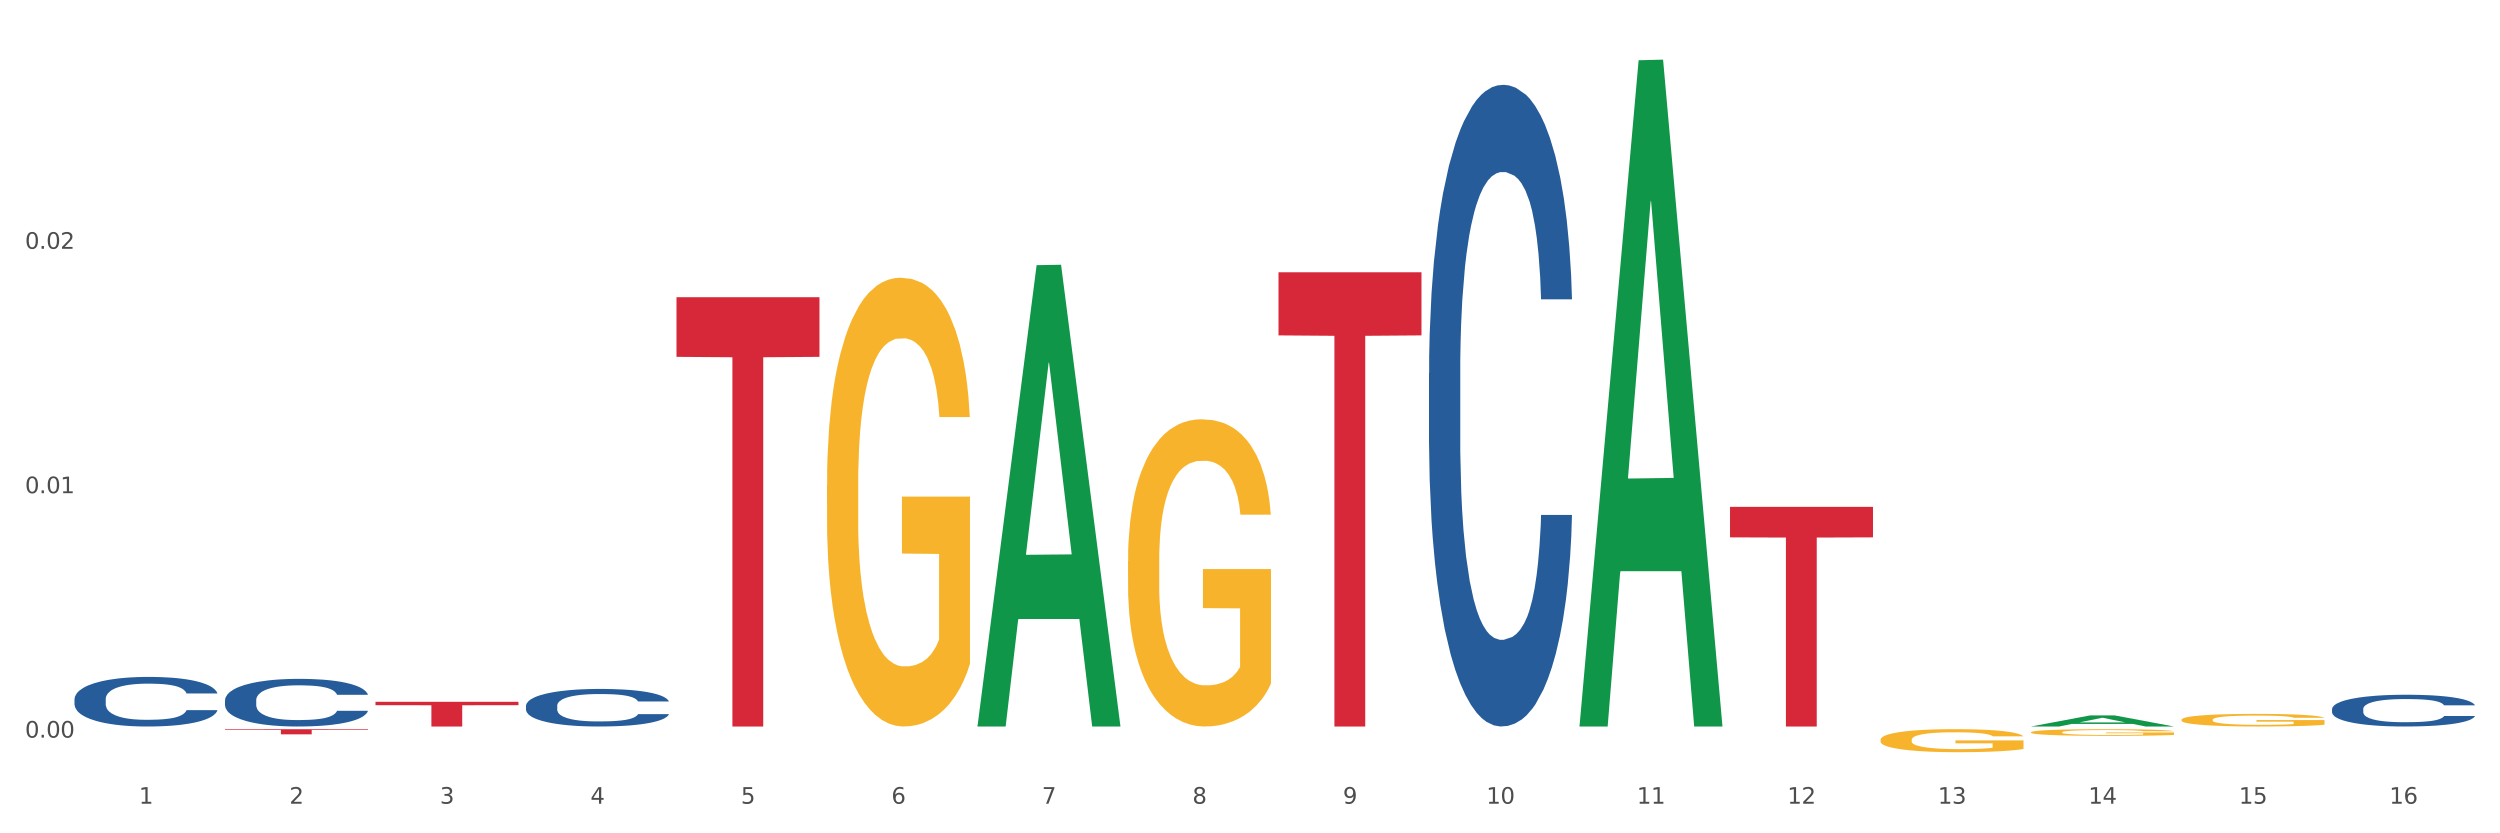 <?xml version="1.0" encoding="utf-8" standalone="no"?>
<!DOCTYPE svg PUBLIC "-//W3C//DTD SVG 1.1//EN"
  "http://www.w3.org/Graphics/SVG/1.1/DTD/svg11.dtd">
<svg xmlns:xlink="http://www.w3.org/1999/xlink" width="1080pt" height="360pt" viewBox="0 0 1080 360" xmlns="http://www.w3.org/2000/svg" version="1.1">
 <rect x="0" y="0" width="1080" height="360" fill="#333333" stroke="none"/>
 <defs>
  <style type="text/css">*{stroke-linejoin: round; stroke-linecap: butt}</style>
 </defs>
 <g id="figure_1">
  <g id="patch_1">
   <path d="M 0 360 
L 1080 360 
L 1080 0 
L 0 0 
z
" style="fill: #ffffff; stroke: #ffffff; stroke-linejoin: miter"/>
  </g>
  <g id="axes_1">
   <g id="matplotlib.axis_1">
    <g id="xtick_1">
     <g id="text_1">
      <!-- 1 -->
      <g style="fill: #4d4d4d" transform="translate(60.004 347.204) scale(0.096 -0.096)">
       <defs>
        <path id="DejaVuSans-31" d="M 794 531 
L 1825 531 
L 1825 4091 
L 703 3866 
L 703 4441 
L 1819 4666 
L 2450 4666 
L 2450 531 
L 3481 531 
L 3481 0 
L 794 0 
L 794 531 
z
" transform="scale(0.016)"/>
       </defs>
       <use xlink:href="#DejaVuSans-31"/>
      </g>
     </g>
    </g>
    <g id="xtick_2">
     <g id="text_2">
      <!-- 2 -->
      <g style="fill: #4d4d4d" transform="translate(125.021 347.204) scale(0.096 -0.096)">
       <defs>
        <path id="DejaVuSans-32" d="M 1228 531 
L 3431 531 
L 3431 0 
L 469 0 
L 469 531 
Q 828 903 1448 1529 
Q 2069 2156 2228 2338 
Q 2531 2678 2651 2914 
Q 2772 3150 2772 3378 
Q 2772 3750 2511 3984 
Q 2250 4219 1831 4219 
Q 1534 4219 1204 4116 
Q 875 4013 500 3803 
L 500 4441 
Q 881 4594 1212 4672 
Q 1544 4750 1819 4750 
Q 2544 4750 2975 4387 
Q 3406 4025 3406 3419 
Q 3406 3131 3298 2873 
Q 3191 2616 2906 2266 
Q 2828 2175 2409 1742 
Q 1991 1309 1228 531 
z
" transform="scale(0.016)"/>
       </defs>
       <use xlink:href="#DejaVuSans-32"/>
      </g>
     </g>
    </g>
    <g id="xtick_3">
     <g id="text_3">
      <!-- 3 -->
      <g style="fill: #4d4d4d" transform="translate(190.039 347.204) scale(0.096 -0.096)">
       <defs>
        <path id="DejaVuSans-33" d="M 2597 2516 
Q 3050 2419 3304 2112 
Q 3559 1806 3559 1356 
Q 3559 666 3084 287 
Q 2609 -91 1734 -91 
Q 1441 -91 1130 -33 
Q 819 25 488 141 
L 488 750 
Q 750 597 1062 519 
Q 1375 441 1716 441 
Q 2309 441 2620 675 
Q 2931 909 2931 1356 
Q 2931 1769 2642 2001 
Q 2353 2234 1838 2234 
L 1294 2234 
L 1294 2753 
L 1863 2753 
Q 2328 2753 2575 2939 
Q 2822 3125 2822 3475 
Q 2822 3834 2567 4026 
Q 2313 4219 1838 4219 
Q 1578 4219 1281 4162 
Q 984 4106 628 3988 
L 628 4550 
Q 988 4650 1302 4700 
Q 1616 4750 1894 4750 
Q 2613 4750 3031 4423 
Q 3450 4097 3450 3541 
Q 3450 3153 3228 2886 
Q 3006 2619 2597 2516 
z
" transform="scale(0.016)"/>
       </defs>
       <use xlink:href="#DejaVuSans-33"/>
      </g>
     </g>
    </g>
    <g id="xtick_4">
     <g id="text_4">
      <!-- 4 -->
      <g style="fill: #4d4d4d" transform="translate(255.056 347.204) scale(0.096 -0.096)">
       <defs>
        <path id="DejaVuSans-34" d="M 2419 4116 
L 825 1625 
L 2419 1625 
L 2419 4116 
z
M 2253 4666 
L 3047 4666 
L 3047 1625 
L 3713 1625 
L 3713 1100 
L 3047 1100 
L 3047 0 
L 2419 0 
L 2419 1100 
L 313 1100 
L 313 1709 
L 2253 4666 
z
" transform="scale(0.016)"/>
       </defs>
       <use xlink:href="#DejaVuSans-34"/>
      </g>
     </g>
    </g>
    <g id="xtick_5">
     <g id="text_5">
      <!-- 5 -->
      <g style="fill: #4d4d4d" transform="translate(320.073 347.204) scale(0.096 -0.096)">
       <defs>
        <path id="DejaVuSans-35" d="M 691 4666 
L 3169 4666 
L 3169 4134 
L 1269 4134 
L 1269 2991 
Q 1406 3038 1543 3061 
Q 1681 3084 1819 3084 
Q 2600 3084 3056 2656 
Q 3513 2228 3513 1497 
Q 3513 744 3044 326 
Q 2575 -91 1722 -91 
Q 1428 -91 1123 -41 
Q 819 9 494 109 
L 494 744 
Q 775 591 1075 516 
Q 1375 441 1709 441 
Q 2250 441 2565 725 
Q 2881 1009 2881 1497 
Q 2881 1984 2565 2268 
Q 2250 2553 1709 2553 
Q 1456 2553 1204 2497 
Q 953 2441 691 2322 
L 691 4666 
z
" transform="scale(0.016)"/>
       </defs>
       <use xlink:href="#DejaVuSans-35"/>
      </g>
     </g>
    </g>
    <g id="xtick_6">
     <g id="text_6">
      <!-- 6 -->
      <g style="fill: #4d4d4d" transform="translate(385.09 347.204) scale(0.096 -0.096)">
       <defs>
        <path id="DejaVuSans-36" d="M 2113 2584 
Q 1688 2584 1439 2293 
Q 1191 2003 1191 1497 
Q 1191 994 1439 701 
Q 1688 409 2113 409 
Q 2538 409 2786 701 
Q 3034 994 3034 1497 
Q 3034 2003 2786 2293 
Q 2538 2584 2113 2584 
z
M 3366 4563 
L 3366 3988 
Q 3128 4100 2886 4159 
Q 2644 4219 2406 4219 
Q 1781 4219 1451 3797 
Q 1122 3375 1075 2522 
Q 1259 2794 1537 2939 
Q 1816 3084 2150 3084 
Q 2853 3084 3261 2657 
Q 3669 2231 3669 1497 
Q 3669 778 3244 343 
Q 2819 -91 2113 -91 
Q 1303 -91 875 529 
Q 447 1150 447 2328 
Q 447 3434 972 4092 
Q 1497 4750 2381 4750 
Q 2619 4750 2861 4703 
Q 3103 4656 3366 4563 
z
" transform="scale(0.016)"/>
       </defs>
       <use xlink:href="#DejaVuSans-36"/>
      </g>
     </g>
    </g>
    <g id="xtick_7">
     <g id="text_7">
      <!-- 7 -->
      <g style="fill: #4d4d4d" transform="translate(450.108 347.204) scale(0.096 -0.096)">
       <defs>
        <path id="DejaVuSans-37" d="M 525 4666 
L 3525 4666 
L 3525 4397 
L 1831 0 
L 1172 0 
L 2766 4134 
L 525 4134 
L 525 4666 
z
" transform="scale(0.016)"/>
       </defs>
       <use xlink:href="#DejaVuSans-37"/>
      </g>
     </g>
    </g>
    <g id="xtick_8">
     <g id="text_8">
      <!-- 8 -->
      <g style="fill: #4d4d4d" transform="translate(515.125 347.204) scale(0.096 -0.096)">
       <defs>
        <path id="DejaVuSans-38" d="M 2034 2216 
Q 1584 2216 1326 1975 
Q 1069 1734 1069 1313 
Q 1069 891 1326 650 
Q 1584 409 2034 409 
Q 2484 409 2743 651 
Q 3003 894 3003 1313 
Q 3003 1734 2745 1975 
Q 2488 2216 2034 2216 
z
M 1403 2484 
Q 997 2584 770 2862 
Q 544 3141 544 3541 
Q 544 4100 942 4425 
Q 1341 4750 2034 4750 
Q 2731 4750 3128 4425 
Q 3525 4100 3525 3541 
Q 3525 3141 3298 2862 
Q 3072 2584 2669 2484 
Q 3125 2378 3379 2068 
Q 3634 1759 3634 1313 
Q 3634 634 3220 271 
Q 2806 -91 2034 -91 
Q 1263 -91 848 271 
Q 434 634 434 1313 
Q 434 1759 690 2068 
Q 947 2378 1403 2484 
z
M 1172 3481 
Q 1172 3119 1398 2916 
Q 1625 2713 2034 2713 
Q 2441 2713 2670 2916 
Q 2900 3119 2900 3481 
Q 2900 3844 2670 4047 
Q 2441 4250 2034 4250 
Q 1625 4250 1398 4047 
Q 1172 3844 1172 3481 
z
" transform="scale(0.016)"/>
       </defs>
       <use xlink:href="#DejaVuSans-38"/>
      </g>
     </g>
    </g>
    <g id="xtick_9">
     <g id="text_9">
      <!-- 9 -->
      <g style="fill: #4d4d4d" transform="translate(580.142 347.204) scale(0.096 -0.096)">
       <defs>
        <path id="DejaVuSans-39" d="M 703 97 
L 703 672 
Q 941 559 1184 500 
Q 1428 441 1663 441 
Q 2288 441 2617 861 
Q 2947 1281 2994 2138 
Q 2813 1869 2534 1725 
Q 2256 1581 1919 1581 
Q 1219 1581 811 2004 
Q 403 2428 403 3163 
Q 403 3881 828 4315 
Q 1253 4750 1959 4750 
Q 2769 4750 3195 4129 
Q 3622 3509 3622 2328 
Q 3622 1225 3098 567 
Q 2575 -91 1691 -91 
Q 1453 -91 1209 -44 
Q 966 3 703 97 
z
M 1959 2075 
Q 2384 2075 2632 2365 
Q 2881 2656 2881 3163 
Q 2881 3666 2632 3958 
Q 2384 4250 1959 4250 
Q 1534 4250 1286 3958 
Q 1038 3666 1038 3163 
Q 1038 2656 1286 2365 
Q 1534 2075 1959 2075 
z
" transform="scale(0.016)"/>
       </defs>
       <use xlink:href="#DejaVuSans-39"/>
      </g>
     </g>
    </g>
    <g id="xtick_10">
     <g id="text_10">
      <!-- 10 -->
      <g style="fill: #4d4d4d" transform="translate(642.105 347.204) scale(0.096 -0.096)">
       <defs>
        <path id="DejaVuSans-30" d="M 2034 4250 
Q 1547 4250 1301 3770 
Q 1056 3291 1056 2328 
Q 1056 1369 1301 889 
Q 1547 409 2034 409 
Q 2525 409 2770 889 
Q 3016 1369 3016 2328 
Q 3016 3291 2770 3770 
Q 2525 4250 2034 4250 
z
M 2034 4750 
Q 2819 4750 3233 4129 
Q 3647 3509 3647 2328 
Q 3647 1150 3233 529 
Q 2819 -91 2034 -91 
Q 1250 -91 836 529 
Q 422 1150 422 2328 
Q 422 3509 836 4129 
Q 1250 4750 2034 4750 
z
" transform="scale(0.016)"/>
       </defs>
       <use xlink:href="#DejaVuSans-31"/>
       <use xlink:href="#DejaVuSans-30" transform="translate(63.623 0)"/>
      </g>
     </g>
    </g>
    <g id="xtick_11">
     <g id="text_11">
      <!-- 11 -->
      <g style="fill: #4d4d4d" transform="translate(707.123 347.204) scale(0.096 -0.096)">
       <use xlink:href="#DejaVuSans-31"/>
       <use xlink:href="#DejaVuSans-31" transform="translate(63.623 0)"/>
      </g>
     </g>
    </g>
    <g id="xtick_12">
     <g id="text_12">
      <!-- 12 -->
      <g style="fill: #4d4d4d" transform="translate(772.14 347.204) scale(0.096 -0.096)">
       <use xlink:href="#DejaVuSans-31"/>
       <use xlink:href="#DejaVuSans-32" transform="translate(63.623 0)"/>
      </g>
     </g>
    </g>
    <g id="xtick_13">
     <g id="text_13">
      <!-- 13 -->
      <g style="fill: #4d4d4d" transform="translate(837.157 347.204) scale(0.096 -0.096)">
       <use xlink:href="#DejaVuSans-31"/>
       <use xlink:href="#DejaVuSans-33" transform="translate(63.623 0)"/>
      </g>
     </g>
    </g>
    <g id="xtick_14">
     <g id="text_14">
      <!-- 14 -->
      <g style="fill: #4d4d4d" transform="translate(902.174 347.204) scale(0.096 -0.096)">
       <use xlink:href="#DejaVuSans-31"/>
       <use xlink:href="#DejaVuSans-34" transform="translate(63.623 0)"/>
      </g>
     </g>
    </g>
    <g id="xtick_15">
     <g id="text_15">
      <!-- 15 -->
      <g style="fill: #4d4d4d" transform="translate(967.192 347.204) scale(0.096 -0.096)">
       <use xlink:href="#DejaVuSans-31"/>
       <use xlink:href="#DejaVuSans-35" transform="translate(63.623 0)"/>
      </g>
     </g>
    </g>
    <g id="xtick_16">
     <g id="text_16">
      <!-- 16 -->
      <g style="fill: #4d4d4d" transform="translate(1032.209 347.204) scale(0.096 -0.096)">
       <use xlink:href="#DejaVuSans-31"/>
       <use xlink:href="#DejaVuSans-36" transform="translate(63.623 0)"/>
      </g>
     </g>
    </g>
    <g id="xtick_17"/>
    <g id="xtick_18"/>
    <g id="xtick_19"/>
    <g id="xtick_20"/>
    <g id="xtick_21"/>
    <g id="xtick_22"/>
    <g id="xtick_23"/>
    <g id="xtick_24"/>
    <g id="xtick_25"/>
    <g id="xtick_26"/>
    <g id="xtick_27"/>
    <g id="xtick_28"/>
    <g id="xtick_29"/>
    <g id="xtick_30"/>
    <g id="xtick_31"/>
   </g>
   <g id="matplotlib.axis_2">
    <g id="ytick_1">
     <g id="text_17">
      <!-- 0.00 -->
      <g style="fill: #4d4d4d" transform="translate(10.8 318.653) scale(0.096 -0.096)">
       <defs>
        <path id="DejaVuSans-2e" d="M 684 794 
L 1344 794 
L 1344 0 
L 684 0 
L 684 794 
z
" transform="scale(0.016)"/>
       </defs>
       <use xlink:href="#DejaVuSans-30"/>
       <use xlink:href="#DejaVuSans-2e" transform="translate(63.623 0)"/>
       <use xlink:href="#DejaVuSans-30" transform="translate(95.41 0)"/>
       <use xlink:href="#DejaVuSans-30" transform="translate(159.033 0)"/>
      </g>
     </g>
    </g>
    <g id="ytick_2">
     <g id="text_18">
      <!-- 0.01 -->
      <g style="fill: #4d4d4d" transform="translate(10.8 213.067) scale(0.096 -0.096)">
       <use xlink:href="#DejaVuSans-30"/>
       <use xlink:href="#DejaVuSans-2e" transform="translate(63.623 0)"/>
       <use xlink:href="#DejaVuSans-30" transform="translate(95.41 0)"/>
       <use xlink:href="#DejaVuSans-31" transform="translate(159.033 0)"/>
      </g>
     </g>
    </g>
    <g id="ytick_3">
     <g id="text_19">
      <!-- 0.02 -->
      <g style="fill: #4d4d4d" transform="translate(10.8 107.481) scale(0.096 -0.096)">
       <use xlink:href="#DejaVuSans-30"/>
       <use xlink:href="#DejaVuSans-2e" transform="translate(63.623 0)"/>
       <use xlink:href="#DejaVuSans-30" transform="translate(95.41 0)"/>
       <use xlink:href="#DejaVuSans-32" transform="translate(159.033 0)"/>
      </g>
     </g>
    </g>
    <g id="ytick_4"/>
    <g id="ytick_5"/>
    <g id="ytick_6"/>
   </g>
   <g id="PolyCollection_1">
    <path d="M 422.278 313.474 
L 422.342 313.287 
L 447.813 114.555 
L 458.383 114.367 
L 484.045 313.849 
L 471.819 313.849 
L 466.279 267.397 
L 439.981 267.397 
L 439.79 268.146 
L 434.441 313.849 
L 422.278 313.849 
L 422.278 313.474 
L 443.292 239.675 
L 462.968 239.488 
L 453.225 156.886 
L 453.098 156.511 
L 452.971 157.073 
L 443.228 239.488 
L 443.292 239.675 
L 422.278 313.474 
z
" clip-path="url(#p95d3f6e213)" style="fill: #109648"/>
    <path d="M 682.347 313.308 
L 682.411 313.037 
L 707.882 26.03 
L 718.452 25.759 
L 744.114 313.849 
L 731.888 313.849 
L 726.348 246.763 
L 700.05 246.763 
L 699.859 247.845 
L 694.51 313.849 
L 682.347 313.849 
L 682.347 313.308 
L 703.361 206.728 
L 723.037 206.458 
L 713.294 87.164 
L 713.167 86.623 
L 713.04 87.435 
L 703.297 206.458 
L 703.361 206.728 
L 682.347 313.308 
z
" clip-path="url(#p95d3f6e213)" style="fill: #109648"/>
    <path d="M 877.399 313.84 
L 877.463 313.835 
L 902.933 309.06 
L 913.504 309.055 
L 939.166 313.849 
L 926.94 313.849 
L 921.4 312.732 
L 895.101 312.732 
L 894.91 312.75 
L 889.561 313.849 
L 877.399 313.849 
L 877.399 313.84 
L 898.412 312.066 
L 918.089 312.062 
L 908.346 310.077 
L 908.219 310.068 
L 908.091 310.081 
L 898.349 312.062 
L 898.412 312.066 
L 877.399 313.84 
z
" clip-path="url(#p95d3f6e213)" style="fill: #109648"/>
    <path d="M 97.192 302.515 
L 97.265 302.496 
L 97.265 301.97 
L 97.484 301.255 
L 98.287 299.94 
L 99.31 298.944 
L 101.062 297.778 
L 102.011 297.29 
L 103.252 296.744 
L 105.807 295.861 
L 108.728 295.109 
L 110.772 294.696 
L 112.305 294.433 
L 115.737 293.963 
L 117.708 293.756 
L 119.752 293.587 
L 121.505 293.474 
L 124.425 293.342 
L 126.761 293.286 
L 129.463 293.267 
L 131.726 293.286 
L 134.719 293.361 
L 139.1 293.587 
L 140.779 293.718 
L 143.042 293.944 
L 145.379 294.245 
L 147.277 294.545 
L 149.467 294.978 
L 151.731 295.542 
L 153.921 296.256 
L 155.454 296.914 
L 156.695 297.609 
L 157.79 298.455 
L 158.594 299.376 
L 158.959 300.146 
L 145.598 300.146 
L 145.233 299.451 
L 144.503 298.699 
L 143.773 298.192 
L 142.969 297.778 
L 141.728 297.308 
L 140.633 297.008 
L 138.808 296.65 
L 137.129 296.425 
L 135.741 296.293 
L 134.062 296.181 
L 130.485 296.068 
L 127.929 296.068 
L 126.323 296.105 
L 124.352 296.199 
L 122.673 296.331 
L 120.701 296.557 
L 119.168 296.801 
L 117.635 297.12 
L 116.759 297.346 
L 115.445 297.759 
L 114.569 298.098 
L 113.4 298.68 
L 112.743 299.094 
L 111.575 300.165 
L 111.064 300.955 
L 110.845 301.5 
L 110.699 302.101 
L 110.699 305.033 
L 111.137 306.349 
L 111.502 306.913 
L 112.086 307.552 
L 113.181 308.379 
L 114.788 309.187 
L 116.467 309.77 
L 117.854 310.127 
L 119.168 310.39 
L 120.482 310.597 
L 122.089 310.785 
L 123.403 310.898 
L 125.374 311.01 
L 127.71 311.067 
L 129.536 311.067 
L 133.259 310.973 
L 134.938 310.879 
L 136.545 310.747 
L 138.297 310.541 
L 139.684 310.315 
L 140.487 310.146 
L 141.801 309.789 
L 142.823 309.413 
L 143.7 308.98 
L 144.284 308.605 
L 144.941 308.041 
L 145.452 307.402 
L 145.598 307.063 
L 158.959 307.063 
L 158.667 307.74 
L 158.156 308.398 
L 157.133 309.281 
L 156.33 309.789 
L 155.089 310.409 
L 153.775 310.935 
L 151.95 311.518 
L 150.27 311.95 
L 148.518 312.326 
L 146.62 312.664 
L 143.188 313.134 
L 141.947 313.266 
L 139.319 313.491 
L 137.275 313.623 
L 134.281 313.755 
L 131.215 313.83 
L 128.002 313.849 
L 125.155 313.811 
L 122.016 313.698 
L 120.044 313.585 
L 117.854 313.416 
L 115.299 313.153 
L 112.889 312.834 
L 110.626 312.458 
L 108.509 312.025 
L 106.538 311.537 
L 103.982 310.728 
L 102.084 309.939 
L 100.697 309.206 
L 99.748 308.586 
L 98.798 307.796 
L 98.287 307.251 
L 97.484 305.936 
L 97.192 304.714 
L 97.192 302.515 
z
" clip-path="url(#p95d3f6e213)" style="fill: #255c99"/>
    <path d="M 32.175 302.053 
L 32.248 302.033 
L 32.248 301.485 
L 32.467 300.742 
L 33.27 299.373 
L 34.292 298.336 
L 36.045 297.123 
L 36.994 296.615 
L 38.235 296.047 
L 40.79 295.128 
L 43.711 294.345 
L 45.755 293.915 
L 47.288 293.641 
L 50.72 293.152 
L 52.691 292.937 
L 54.735 292.761 
L 56.487 292.643 
L 59.408 292.507 
L 61.744 292.448 
L 64.445 292.428 
L 66.709 292.448 
L 69.702 292.526 
L 74.083 292.761 
L 75.762 292.898 
L 78.025 293.132 
L 80.362 293.445 
L 82.26 293.758 
L 84.45 294.208 
L 86.713 294.795 
L 88.904 295.539 
L 90.437 296.223 
L 91.678 296.947 
L 92.773 297.827 
L 93.576 298.786 
L 93.941 299.588 
L 80.581 299.588 
L 80.216 298.864 
L 79.485 298.082 
L 78.755 297.553 
L 77.952 297.123 
L 76.711 296.634 
L 75.616 296.321 
L 73.791 295.949 
L 72.111 295.715 
L 70.724 295.578 
L 69.045 295.46 
L 65.468 295.343 
L 62.912 295.343 
L 61.306 295.382 
L 59.335 295.48 
L 57.655 295.617 
L 55.684 295.852 
L 54.151 296.106 
L 52.618 296.438 
L 51.742 296.673 
L 50.427 297.104 
L 49.551 297.456 
L 48.383 298.062 
L 47.726 298.492 
L 46.558 299.607 
L 46.047 300.429 
L 45.828 300.996 
L 45.682 301.622 
L 45.682 304.674 
L 46.12 306.043 
L 46.485 306.63 
L 47.069 307.295 
L 48.164 308.156 
L 49.77 308.997 
L 51.45 309.604 
L 52.837 309.975 
L 54.151 310.249 
L 55.465 310.464 
L 57.071 310.66 
L 58.386 310.777 
L 60.357 310.895 
L 62.693 310.953 
L 64.518 310.953 
L 68.242 310.856 
L 69.921 310.758 
L 71.527 310.621 
L 73.28 310.406 
L 74.667 310.171 
L 75.47 309.995 
L 76.784 309.623 
L 77.806 309.232 
L 78.682 308.782 
L 79.266 308.391 
L 79.923 307.804 
L 80.435 307.139 
L 80.581 306.787 
L 93.941 306.787 
L 93.649 307.491 
L 93.138 308.176 
L 92.116 309.095 
L 91.313 309.623 
L 90.072 310.269 
L 88.758 310.816 
L 86.932 311.423 
L 85.253 311.873 
L 83.501 312.264 
L 81.603 312.616 
L 78.171 313.105 
L 76.93 313.242 
L 74.302 313.477 
L 72.257 313.614 
L 69.264 313.751 
L 66.198 313.829 
L 62.985 313.849 
L 60.138 313.809 
L 56.998 313.692 
L 55.027 313.575 
L 52.837 313.399 
L 50.281 313.125 
L 47.872 312.792 
L 45.609 312.401 
L 43.492 311.951 
L 41.52 311.442 
L 38.965 310.601 
L 37.067 309.78 
L 35.679 309.017 
L 34.73 308.371 
L 33.781 307.55 
L 33.27 306.982 
L 32.467 305.613 
L 32.175 304.341 
L 32.175 302.053 
z
" clip-path="url(#p95d3f6e213)" style="fill: #255c99"/>
    <path d="M 1007.434 306.293 
L 1007.507 306.28 
L 1007.507 305.929 
L 1007.726 305.453 
L 1008.529 304.576 
L 1009.551 303.912 
L 1011.303 303.135 
L 1012.252 302.809 
L 1013.493 302.446 
L 1016.049 301.857 
L 1018.969 301.356 
L 1021.013 301.08 
L 1022.547 300.905 
L 1025.978 300.591 
L 1027.949 300.453 
L 1029.994 300.341 
L 1031.746 300.265 
L 1034.666 300.178 
L 1037.003 300.14 
L 1039.704 300.128 
L 1041.967 300.14 
L 1044.961 300.19 
L 1049.341 300.341 
L 1051.021 300.428 
L 1053.284 300.579 
L 1055.62 300.779 
L 1057.518 300.98 
L 1059.709 301.268 
L 1061.972 301.644 
L 1064.162 302.12 
L 1065.696 302.559 
L 1066.937 303.022 
L 1068.032 303.586 
L 1068.835 304.2 
L 1069.2 304.714 
L 1055.839 304.714 
L 1055.474 304.25 
L 1054.744 303.749 
L 1054.014 303.411 
L 1053.211 303.135 
L 1051.97 302.822 
L 1050.875 302.621 
L 1049.049 302.383 
L 1047.37 302.233 
L 1045.983 302.145 
L 1044.304 302.07 
L 1040.726 301.995 
L 1038.171 301.995 
L 1036.565 302.02 
L 1034.593 302.082 
L 1032.914 302.17 
L 1030.943 302.32 
L 1029.41 302.483 
L 1027.876 302.696 
L 1027 302.847 
L 1025.686 303.122 
L 1024.81 303.348 
L 1023.642 303.736 
L 1022.985 304.012 
L 1021.817 304.726 
L 1021.306 305.253 
L 1021.086 305.616 
L 1020.94 306.017 
L 1020.94 307.972 
L 1021.379 308.849 
L 1021.744 309.225 
L 1022.328 309.651 
L 1023.423 310.202 
L 1025.029 310.741 
L 1026.708 311.129 
L 1028.095 311.368 
L 1029.41 311.543 
L 1030.724 311.681 
L 1032.33 311.806 
L 1033.644 311.881 
L 1035.615 311.956 
L 1037.952 311.994 
L 1039.777 311.994 
L 1043.501 311.931 
L 1045.18 311.869 
L 1046.786 311.781 
L 1048.538 311.643 
L 1049.925 311.493 
L 1050.728 311.38 
L 1052.043 311.142 
L 1053.065 310.891 
L 1053.941 310.603 
L 1054.525 310.353 
L 1055.182 309.977 
L 1055.693 309.551 
L 1055.839 309.325 
L 1069.2 309.325 
L 1068.908 309.776 
L 1068.397 310.215 
L 1067.375 310.804 
L 1066.572 311.142 
L 1065.33 311.555 
L 1064.016 311.906 
L 1062.191 312.295 
L 1060.512 312.583 
L 1058.76 312.834 
L 1056.861 313.059 
L 1053.43 313.372 
L 1052.189 313.46 
L 1049.56 313.611 
L 1047.516 313.698 
L 1044.523 313.786 
L 1041.456 313.836 
L 1038.244 313.849 
L 1035.396 313.824 
L 1032.257 313.748 
L 1030.286 313.673 
L 1028.095 313.56 
L 1025.54 313.385 
L 1023.131 313.172 
L 1020.867 312.921 
L 1018.75 312.633 
L 1016.779 312.307 
L 1014.224 311.769 
L 1012.325 311.242 
L 1010.938 310.754 
L 1009.989 310.34 
L 1009.04 309.814 
L 1008.529 309.45 
L 1007.726 308.573 
L 1007.434 307.759 
L 1007.434 306.293 
z
" clip-path="url(#p95d3f6e213)" style="fill: #255c99"/>
    <path d="M 617.33 161.196 
L 617.403 160.943 
L 617.403 153.855 
L 617.622 144.235 
L 618.425 126.514 
L 619.447 113.097 
L 621.2 97.401 
L 622.149 90.819 
L 623.39 83.478 
L 625.945 71.58 
L 628.866 61.453 
L 630.91 55.884 
L 632.443 52.34 
L 635.875 46.011 
L 637.846 43.226 
L 639.89 40.948 
L 641.642 39.429 
L 644.563 37.657 
L 646.899 36.897 
L 649.601 36.644 
L 651.864 36.897 
L 654.857 37.91 
L 659.238 40.948 
L 660.917 42.72 
L 663.18 45.758 
L 665.517 49.808 
L 667.415 53.859 
L 669.605 59.681 
L 671.869 67.276 
L 674.059 76.896 
L 675.592 85.756 
L 676.833 95.123 
L 677.928 106.515 
L 678.732 118.919 
L 679.097 129.299 
L 665.736 129.299 
L 665.371 119.932 
L 664.641 109.806 
L 663.91 102.971 
L 663.107 97.401 
L 661.866 91.072 
L 660.771 87.022 
L 658.946 82.212 
L 657.267 79.174 
L 655.879 77.402 
L 654.2 75.883 
L 650.623 74.364 
L 648.067 74.364 
L 646.461 74.871 
L 644.49 76.136 
L 642.811 77.908 
L 640.839 80.946 
L 639.306 84.237 
L 637.773 88.541 
L 636.897 91.579 
L 635.583 97.148 
L 634.707 101.705 
L 633.538 109.553 
L 632.881 115.122 
L 631.713 129.552 
L 631.202 140.184 
L 630.983 147.526 
L 630.837 155.627 
L 630.837 195.119 
L 631.275 212.84 
L 631.64 220.434 
L 632.224 229.042 
L 633.319 240.181 
L 634.926 251.066 
L 636.605 258.914 
L 637.992 263.724 
L 639.306 267.268 
L 640.62 270.053 
L 642.227 272.584 
L 643.541 274.103 
L 645.512 275.622 
L 647.848 276.382 
L 649.674 276.382 
L 653.397 275.116 
L 655.076 273.85 
L 656.683 272.078 
L 658.435 269.293 
L 659.822 266.256 
L 660.625 263.977 
L 661.939 259.167 
L 662.961 254.104 
L 663.837 248.282 
L 664.422 243.218 
L 665.079 235.624 
L 665.59 227.017 
L 665.736 222.46 
L 679.097 222.46 
L 678.805 231.573 
L 678.293 240.434 
L 677.271 252.332 
L 676.468 259.167 
L 675.227 267.521 
L 673.913 274.61 
L 672.088 282.457 
L 670.408 288.28 
L 668.656 293.343 
L 666.758 297.9 
L 663.326 304.229 
L 662.085 306.001 
L 659.457 309.039 
L 657.413 310.811 
L 654.419 312.583 
L 651.353 313.595 
L 648.14 313.849 
L 645.293 313.342 
L 642.154 311.823 
L 640.182 310.304 
L 637.992 308.026 
L 635.437 304.482 
L 633.027 300.178 
L 630.764 295.115 
L 628.647 289.293 
L 626.675 282.711 
L 624.12 271.825 
L 622.222 261.192 
L 620.835 251.319 
L 619.886 242.965 
L 618.936 232.333 
L 618.425 224.991 
L 617.622 207.27 
L 617.33 190.815 
L 617.33 161.196 
z
" clip-path="url(#p95d3f6e213)" style="fill: #255c99"/>
    <path d="M 227.227 304.911 
L 227.3 304.897 
L 227.3 304.482 
L 227.519 303.918 
L 228.322 302.881 
L 229.344 302.095 
L 231.096 301.177 
L 232.045 300.791 
L 233.287 300.361 
L 235.842 299.665 
L 238.762 299.072 
L 240.807 298.746 
L 242.34 298.538 
L 245.771 298.168 
L 247.743 298.005 
L 249.787 297.871 
L 251.539 297.782 
L 254.459 297.679 
L 256.796 297.634 
L 259.497 297.619 
L 261.76 297.634 
L 264.754 297.694 
L 269.134 297.871 
L 270.814 297.975 
L 273.077 298.153 
L 275.413 298.39 
L 277.312 298.627 
L 279.502 298.968 
L 281.765 299.413 
L 283.955 299.976 
L 285.489 300.495 
L 286.73 301.043 
L 287.825 301.71 
L 288.628 302.436 
L 288.993 303.044 
L 275.632 303.044 
L 275.267 302.496 
L 274.537 301.903 
L 273.807 301.503 
L 273.004 301.177 
L 271.763 300.806 
L 270.668 300.569 
L 268.842 300.287 
L 267.163 300.109 
L 265.776 300.006 
L 264.097 299.917 
L 260.519 299.828 
L 257.964 299.828 
L 256.358 299.857 
L 254.386 299.932 
L 252.707 300.035 
L 250.736 300.213 
L 249.203 300.406 
L 247.669 300.658 
L 246.793 300.836 
L 245.479 301.162 
L 244.603 301.428 
L 243.435 301.888 
L 242.778 302.214 
L 241.61 303.059 
L 241.099 303.681 
L 240.88 304.111 
L 240.734 304.585 
L 240.734 306.897 
L 241.172 307.935 
L 241.537 308.38 
L 242.121 308.884 
L 243.216 309.536 
L 244.822 310.173 
L 246.501 310.632 
L 247.889 310.914 
L 249.203 311.122 
L 250.517 311.285 
L 252.123 311.433 
L 253.437 311.522 
L 255.409 311.611 
L 257.745 311.655 
L 259.57 311.655 
L 263.294 311.581 
L 264.973 311.507 
L 266.579 311.403 
L 268.331 311.24 
L 269.718 311.062 
L 270.522 310.929 
L 271.836 310.647 
L 272.858 310.351 
L 273.734 310.01 
L 274.318 309.713 
L 274.975 309.269 
L 275.486 308.765 
L 275.632 308.498 
L 288.993 308.498 
L 288.701 309.032 
L 288.19 309.55 
L 287.168 310.247 
L 286.365 310.647 
L 285.124 311.136 
L 283.809 311.551 
L 281.984 312.011 
L 280.305 312.352 
L 278.553 312.648 
L 276.654 312.915 
L 273.223 313.285 
L 271.982 313.389 
L 269.353 313.567 
L 267.309 313.671 
L 264.316 313.774 
L 261.249 313.834 
L 258.037 313.849 
L 255.19 313.819 
L 252.05 313.73 
L 250.079 313.641 
L 247.889 313.508 
L 245.333 313.3 
L 242.924 313.048 
L 240.661 312.752 
L 238.543 312.411 
L 236.572 312.026 
L 234.017 311.388 
L 232.118 310.766 
L 230.731 310.188 
L 229.782 309.699 
L 228.833 309.076 
L 228.322 308.646 
L 227.519 307.609 
L 227.227 306.646 
L 227.227 304.911 
z
" clip-path="url(#p95d3f6e213)" style="fill: #255c99"/>
    <path d="M 97.192 315.006 
L 158.959 315.006 
L 158.959 315.315 
L 134.662 315.317 
L 134.662 317.229 
L 121.343 317.229 
L 121.343 315.317 
L 97.192 315.315 
L 97.192 315.008 
L 97.192 315.006 
z
" clip-path="url(#p95d3f6e213)" style="fill: #d62839"/>
    <path d="M 812.382 319.601 
L 812.455 319.592 
L 812.455 319.265 
L 812.601 318.983 
L 813.33 318.302 
L 814.424 317.739 
L 815.226 317.439 
L 816.028 317.194 
L 816.976 316.949 
L 818.143 316.695 
L 820.258 316.322 
L 821.57 316.132 
L 823.175 315.932 
L 826.092 315.641 
L 828.206 315.478 
L 830.394 315.342 
L 833.967 315.178 
L 836.301 315.105 
L 838.78 315.051 
L 841.77 315.015 
L 844.031 315.006 
L 848.99 315.033 
L 853.219 315.115 
L 855.261 315.178 
L 857.886 315.287 
L 859.272 315.36 
L 861.532 315.505 
L 863.866 315.696 
L 865.47 315.859 
L 867.877 316.168 
L 869.7 316.477 
L 871.377 316.858 
L 872.252 317.121 
L 872.909 317.367 
L 873.492 317.648 
L 874.075 318.093 
L 860.949 318.093 
L 860.439 317.775 
L 859.636 317.476 
L 858.47 317.185 
L 857.449 317.003 
L 855.699 316.776 
L 854.094 316.631 
L 852.417 316.522 
L 850.375 316.431 
L 848.771 316.386 
L 846.51 316.35 
L 842.062 316.359 
L 839.072 316.431 
L 837.03 316.522 
L 835.717 316.604 
L 834.551 316.695 
L 833.238 316.822 
L 831.707 317.013 
L 830.613 317.185 
L 829.519 317.403 
L 828.644 317.621 
L 827.842 317.875 
L 827.185 318.148 
L 826.675 318.429 
L 826.237 318.774 
L 825.873 319.346 
L 825.873 320.591 
L 826.019 320.872 
L 826.383 321.244 
L 826.821 321.526 
L 827.55 321.862 
L 828.206 322.089 
L 829.446 322.416 
L 830.832 322.688 
L 831.925 322.861 
L 833.019 323.006 
L 834.915 323.206 
L 837.03 323.369 
L 838.853 323.469 
L 841.333 323.56 
L 843.01 323.596 
L 844.468 323.615 
L 848.042 323.615 
L 850.594 323.587 
L 853.438 323.524 
L 855.626 323.442 
L 857.449 323.342 
L 859.491 323.179 
L 860.803 323.024 
L 860.803 321.126 
L 844.76 321.117 
L 844.76 319.855 
L 874.148 319.855 
L 874.148 323.56 
L 872.909 323.751 
L 871.523 323.923 
L 870.065 324.078 
L 867.877 324.268 
L 865.252 324.45 
L 862.918 324.577 
L 860.439 324.686 
L 857.522 324.786 
L 853.73 324.877 
L 851.396 324.913 
L 848.479 324.94 
L 845.052 324.95 
L 842.062 324.931 
L 839.145 324.886 
L 836.082 324.804 
L 833.092 324.686 
L 830.832 324.568 
L 828.571 324.423 
L 826.164 324.232 
L 824.268 324.05 
L 822.81 323.887 
L 821.206 323.678 
L 819.455 323.406 
L 818.143 323.161 
L 816.976 322.906 
L 815.736 322.579 
L 814.861 322.298 
L 813.986 321.944 
L 813.476 321.68 
L 812.892 321.272 
L 812.455 320.699 
L 812.382 319.601 
z
" clip-path="url(#p95d3f6e213)" style="fill: #f7b32b"/>
    <path d="M 292.244 128.387 
L 354.01 128.387 
L 354.01 154.16 
L 329.714 154.334 
L 329.714 313.849 
L 316.394 313.849 
L 316.394 154.334 
L 292.244 154.16 
L 292.244 128.561 
L 292.244 128.387 
z
" clip-path="url(#p95d3f6e213)" style="fill: #d62839"/>
    <path d="M 552.313 117.619 
L 614.079 117.619 
L 614.079 144.888 
L 589.783 145.072 
L 589.783 313.849 
L 576.463 313.849 
L 576.463 145.072 
L 552.313 144.888 
L 552.313 117.803 
L 552.313 117.619 
z
" clip-path="url(#p95d3f6e213)" style="fill: #d62839"/>
    <path d="M 162.209 303.169 
L 223.976 303.169 
L 223.976 304.653 
L 199.679 304.663 
L 199.679 313.849 
L 186.36 313.849 
L 186.36 304.663 
L 162.209 304.653 
L 162.209 303.179 
L 162.209 303.169 
z
" clip-path="url(#p95d3f6e213)" style="fill: #d62839"/>
    <path d="M 747.365 218.953 
L 809.131 218.953 
L 809.131 232.14 
L 784.834 232.229 
L 784.834 313.849 
L 771.515 313.849 
L 771.515 232.229 
L 747.365 232.14 
L 747.365 219.042 
L 747.365 218.953 
z
" clip-path="url(#p95d3f6e213)" style="fill: #d62839"/>
    <path d="M 357.261 209.56 
L 357.334 209.383 
L 357.334 203.009 
L 357.48 197.52 
L 358.209 184.24 
L 359.303 173.263 
L 360.105 167.42 
L 360.907 162.639 
L 361.855 157.859 
L 363.022 152.901 
L 365.137 145.641 
L 366.45 141.923 
L 368.054 138.028 
L 370.971 132.362 
L 373.086 129.175 
L 375.273 126.519 
L 378.847 123.332 
L 381.18 121.915 
L 383.66 120.853 
L 386.649 120.145 
L 388.91 119.968 
L 393.869 120.499 
L 398.098 122.092 
L 400.14 123.332 
L 402.766 125.457 
L 404.151 126.873 
L 406.412 129.706 
L 408.745 133.424 
L 410.35 136.611 
L 412.756 142.631 
L 414.579 148.651 
L 416.256 156.088 
L 417.132 161.223 
L 417.788 166.003 
L 418.371 171.492 
L 418.955 180.168 
L 405.828 180.168 
L 405.318 173.971 
L 404.516 168.128 
L 403.349 162.462 
L 402.328 158.921 
L 400.578 154.494 
L 398.974 151.661 
L 397.296 149.537 
L 395.254 147.766 
L 393.65 146.881 
L 391.39 146.173 
L 386.941 146.35 
L 383.951 147.766 
L 381.909 149.537 
L 380.597 151.13 
L 379.43 152.901 
L 378.117 155.38 
L 376.586 159.098 
L 375.492 162.462 
L 374.398 166.712 
L 373.523 170.961 
L 372.721 175.919 
L 372.065 181.23 
L 371.554 186.719 
L 371.117 193.448 
L 370.752 204.602 
L 370.752 228.86 
L 370.898 234.349 
L 371.263 241.608 
L 371.7 247.097 
L 372.429 253.648 
L 373.086 258.075 
L 374.325 264.449 
L 375.711 269.761 
L 376.805 273.125 
L 377.899 275.958 
L 379.795 279.853 
L 381.909 283.04 
L 383.733 284.988 
L 386.212 286.758 
L 387.889 287.467 
L 389.348 287.821 
L 392.921 287.821 
L 395.473 287.29 
L 398.317 286.05 
L 400.505 284.457 
L 402.328 282.509 
L 404.37 279.322 
L 405.683 276.312 
L 405.683 239.306 
L 389.639 239.129 
L 389.639 214.518 
L 419.028 214.518 
L 419.028 286.758 
L 417.788 290.477 
L 416.402 293.841 
L 414.944 296.851 
L 412.756 300.569 
L 410.131 304.11 
L 407.797 306.589 
L 405.318 308.714 
L 402.401 310.662 
L 398.609 312.432 
L 396.275 313.14 
L 393.358 313.672 
L 389.931 313.849 
L 386.941 313.494 
L 384.024 312.609 
L 380.961 311.016 
L 377.972 308.714 
L 375.711 306.412 
L 373.45 303.579 
L 371.044 299.861 
L 369.148 296.32 
L 367.689 293.133 
L 366.085 289.06 
L 364.335 283.748 
L 363.022 278.968 
L 361.855 274.01 
L 360.616 267.636 
L 359.741 262.147 
L 358.866 255.242 
L 358.355 250.107 
L 357.772 242.139 
L 357.334 230.984 
L 357.261 209.56 
z
" clip-path="url(#p95d3f6e213)" style="fill: #f7b32b"/>
    <path d="M 877.399 316.338 
L 877.472 316.335 
L 877.472 316.241 
L 877.618 316.159 
L 878.347 315.962 
L 879.441 315.798 
L 880.243 315.711 
L 881.045 315.64 
L 881.993 315.569 
L 883.16 315.495 
L 885.275 315.387 
L 886.588 315.332 
L 888.192 315.274 
L 891.109 315.19 
L 893.224 315.143 
L 895.411 315.103 
L 898.985 315.056 
L 901.318 315.035 
L 903.798 315.019 
L 906.787 315.008 
L 909.048 315.006 
L 914.007 315.013 
L 918.236 315.037 
L 920.278 315.056 
L 922.904 315.087 
L 924.289 315.108 
L 926.55 315.15 
L 928.883 315.206 
L 930.488 315.253 
L 932.894 315.343 
L 934.717 315.432 
L 936.394 315.543 
L 937.27 315.619 
L 937.926 315.69 
L 938.509 315.772 
L 939.093 315.901 
L 925.966 315.901 
L 925.456 315.809 
L 924.654 315.722 
L 923.487 315.638 
L 922.466 315.585 
L 920.716 315.519 
L 919.111 315.477 
L 917.434 315.445 
L 915.392 315.419 
L 913.788 315.406 
L 911.527 315.395 
L 907.079 315.398 
L 904.089 315.419 
L 902.047 315.445 
L 900.735 315.469 
L 899.568 315.495 
L 898.255 315.532 
L 896.724 315.588 
L 895.63 315.638 
L 894.536 315.701 
L 893.661 315.764 
L 892.859 315.838 
L 892.203 315.917 
L 891.692 315.998 
L 891.255 316.098 
L 890.89 316.264 
L 890.89 316.625 
L 891.036 316.707 
L 891.4 316.815 
L 891.838 316.896 
L 892.567 316.994 
L 893.224 317.06 
L 894.463 317.155 
L 895.849 317.234 
L 896.943 317.284 
L 898.037 317.326 
L 899.933 317.384 
L 902.047 317.431 
L 903.87 317.46 
L 906.35 317.486 
L 908.027 317.497 
L 909.486 317.502 
L 913.059 317.502 
L 915.611 317.494 
L 918.455 317.476 
L 920.643 317.452 
L 922.466 317.423 
L 924.508 317.376 
L 925.82 317.331 
L 925.82 316.781 
L 909.777 316.778 
L 909.777 316.412 
L 939.166 316.412 
L 939.166 317.486 
L 937.926 317.542 
L 936.54 317.592 
L 935.082 317.636 
L 932.894 317.692 
L 930.269 317.744 
L 927.935 317.781 
L 925.456 317.813 
L 922.539 317.842 
L 918.747 317.868 
L 916.413 317.879 
L 913.496 317.887 
L 910.069 317.889 
L 907.079 317.884 
L 904.162 317.871 
L 901.099 317.847 
L 898.109 317.813 
L 895.849 317.779 
L 893.588 317.737 
L 891.182 317.681 
L 889.286 317.629 
L 887.827 317.581 
L 886.223 317.521 
L 884.473 317.442 
L 883.16 317.37 
L 881.993 317.297 
L 880.754 317.202 
L 879.879 317.12 
L 879.003 317.018 
L 878.493 316.941 
L 877.91 316.823 
L 877.472 316.657 
L 877.399 316.338 
z
" clip-path="url(#p95d3f6e213)" style="fill: #f7b32b"/>
    <path d="M 942.416 310.919 
L 942.489 310.914 
L 942.489 310.735 
L 942.635 310.581 
L 943.364 310.208 
L 944.458 309.9 
L 945.26 309.736 
L 946.063 309.601 
L 947.011 309.467 
L 948.177 309.328 
L 950.292 309.124 
L 951.605 309.019 
L 953.209 308.91 
L 956.126 308.751 
L 958.241 308.661 
L 960.429 308.587 
L 964.002 308.497 
L 966.335 308.457 
L 968.815 308.428 
L 971.805 308.408 
L 974.065 308.403 
L 979.024 308.418 
L 983.254 308.462 
L 985.296 308.497 
L 987.921 308.557 
L 989.306 308.597 
L 991.567 308.676 
L 993.901 308.781 
L 995.505 308.87 
L 997.911 309.039 
L 999.734 309.208 
L 1001.412 309.417 
L 1002.287 309.562 
L 1002.943 309.696 
L 1003.526 309.85 
L 1004.11 310.094 
L 990.984 310.094 
L 990.473 309.92 
L 989.671 309.756 
L 988.504 309.596 
L 987.483 309.497 
L 985.733 309.373 
L 984.129 309.293 
L 982.451 309.233 
L 980.41 309.184 
L 978.805 309.159 
L 976.545 309.139 
L 972.096 309.144 
L 969.106 309.184 
L 967.065 309.233 
L 965.752 309.278 
L 964.585 309.328 
L 963.273 309.397 
L 961.741 309.502 
L 960.647 309.596 
L 959.553 309.716 
L 958.678 309.835 
L 957.876 309.974 
L 957.22 310.124 
L 956.709 310.278 
L 956.272 310.467 
L 955.907 310.78 
L 955.907 311.461 
L 956.053 311.616 
L 956.418 311.819 
L 956.855 311.974 
L 957.585 312.158 
L 958.241 312.282 
L 959.481 312.461 
L 960.866 312.61 
L 961.96 312.705 
L 963.054 312.784 
L 964.95 312.894 
L 967.065 312.983 
L 968.888 313.038 
L 971.367 313.088 
L 973.044 313.108 
L 974.503 313.118 
L 978.076 313.118 
L 980.628 313.103 
L 983.472 313.068 
L 985.66 313.023 
L 987.483 312.968 
L 989.525 312.879 
L 990.838 312.794 
L 990.838 311.755 
L 974.795 311.75 
L 974.795 311.059 
L 1004.183 311.059 
L 1004.183 313.088 
L 1002.943 313.192 
L 1001.558 313.287 
L 1000.099 313.371 
L 997.911 313.476 
L 995.286 313.575 
L 992.953 313.645 
L 990.473 313.704 
L 987.556 313.759 
L 983.764 313.809 
L 981.431 313.829 
L 978.514 313.844 
L 975.086 313.849 
L 972.096 313.839 
L 969.179 313.814 
L 966.117 313.769 
L 963.127 313.704 
L 960.866 313.64 
L 958.605 313.56 
L 956.199 313.456 
L 954.303 313.356 
L 952.844 313.267 
L 951.24 313.152 
L 949.49 313.003 
L 948.177 312.869 
L 947.011 312.73 
L 945.771 312.551 
L 944.896 312.396 
L 944.021 312.202 
L 943.51 312.058 
L 942.927 311.834 
L 942.489 311.521 
L 942.416 310.919 
z
" clip-path="url(#p95d3f6e213)" style="fill: #f7b32b"/>
    <path d="M 487.296 242.455 
L 487.369 242.334 
L 487.369 237.97 
L 487.514 234.213 
L 488.244 225.122 
L 489.338 217.607 
L 490.14 213.607 
L 490.942 210.334 
L 491.89 207.061 
L 493.057 203.668 
L 495.171 198.698 
L 496.484 196.152 
L 498.088 193.486 
L 501.005 189.607 
L 503.12 187.425 
L 505.308 185.607 
L 508.881 183.425 
L 511.215 182.456 
L 513.694 181.728 
L 516.684 181.243 
L 518.945 181.122 
L 523.903 181.486 
L 528.133 182.577 
L 530.175 183.425 
L 532.8 184.88 
L 534.186 185.849 
L 536.446 187.789 
L 538.78 190.334 
L 540.384 192.516 
L 542.791 196.637 
L 544.614 200.758 
L 546.291 205.849 
L 547.166 209.364 
L 547.822 212.637 
L 548.406 216.395 
L 548.989 222.334 
L 535.863 222.334 
L 535.352 218.092 
L 534.55 214.092 
L 533.383 210.213 
L 532.363 207.789 
L 530.612 204.758 
L 529.008 202.819 
L 527.331 201.364 
L 525.289 200.152 
L 523.685 199.546 
L 521.424 199.061 
L 516.976 199.183 
L 513.986 200.152 
L 511.944 201.364 
L 510.631 202.455 
L 509.464 203.668 
L 508.152 205.364 
L 506.62 207.91 
L 505.527 210.213 
L 504.433 213.122 
L 503.558 216.031 
L 502.756 219.425 
L 502.099 223.061 
L 501.589 226.819 
L 501.151 231.425 
L 500.787 239.061 
L 500.787 255.667 
L 500.932 259.425 
L 501.297 264.394 
L 501.735 268.152 
L 502.464 272.637 
L 503.12 275.667 
L 504.36 280.031 
L 505.745 283.667 
L 506.839 285.97 
L 507.933 287.909 
L 509.829 290.576 
L 511.944 292.758 
L 513.767 294.091 
L 516.246 295.303 
L 517.924 295.788 
L 519.382 296.031 
L 522.955 296.031 
L 525.508 295.667 
L 528.352 294.818 
L 530.539 293.728 
L 532.363 292.394 
L 534.404 290.212 
L 535.717 288.152 
L 535.717 262.819 
L 519.674 262.697 
L 519.674 245.849 
L 549.062 245.849 
L 549.062 295.303 
L 547.822 297.849 
L 546.437 300.152 
L 544.978 302.212 
L 542.791 304.758 
L 540.165 307.182 
L 537.832 308.879 
L 535.352 310.333 
L 532.435 311.667 
L 528.643 312.879 
L 526.31 313.364 
L 523.393 313.727 
L 519.966 313.849 
L 516.976 313.606 
L 514.059 313 
L 510.996 311.909 
L 508.006 310.333 
L 505.745 308.758 
L 503.485 306.818 
L 501.078 304.273 
L 499.182 301.849 
L 497.724 299.667 
L 496.119 296.879 
L 494.369 293.243 
L 493.057 289.97 
L 491.89 286.576 
L 490.65 282.212 
L 489.775 278.455 
L 488.9 273.728 
L 488.39 270.213 
L 487.806 264.758 
L 487.369 257.122 
L 487.296 242.455 
z
" clip-path="url(#p95d3f6e213)" style="fill: #f7b32b"/>
   </g>
  </g>
 </g>
 <defs>
  <clipPath id="p95d3f6e213">
   <rect x="32.175" y="10.8" width="1037.025" height="329.109"/>
  </clipPath>
 </defs>
</svg>
